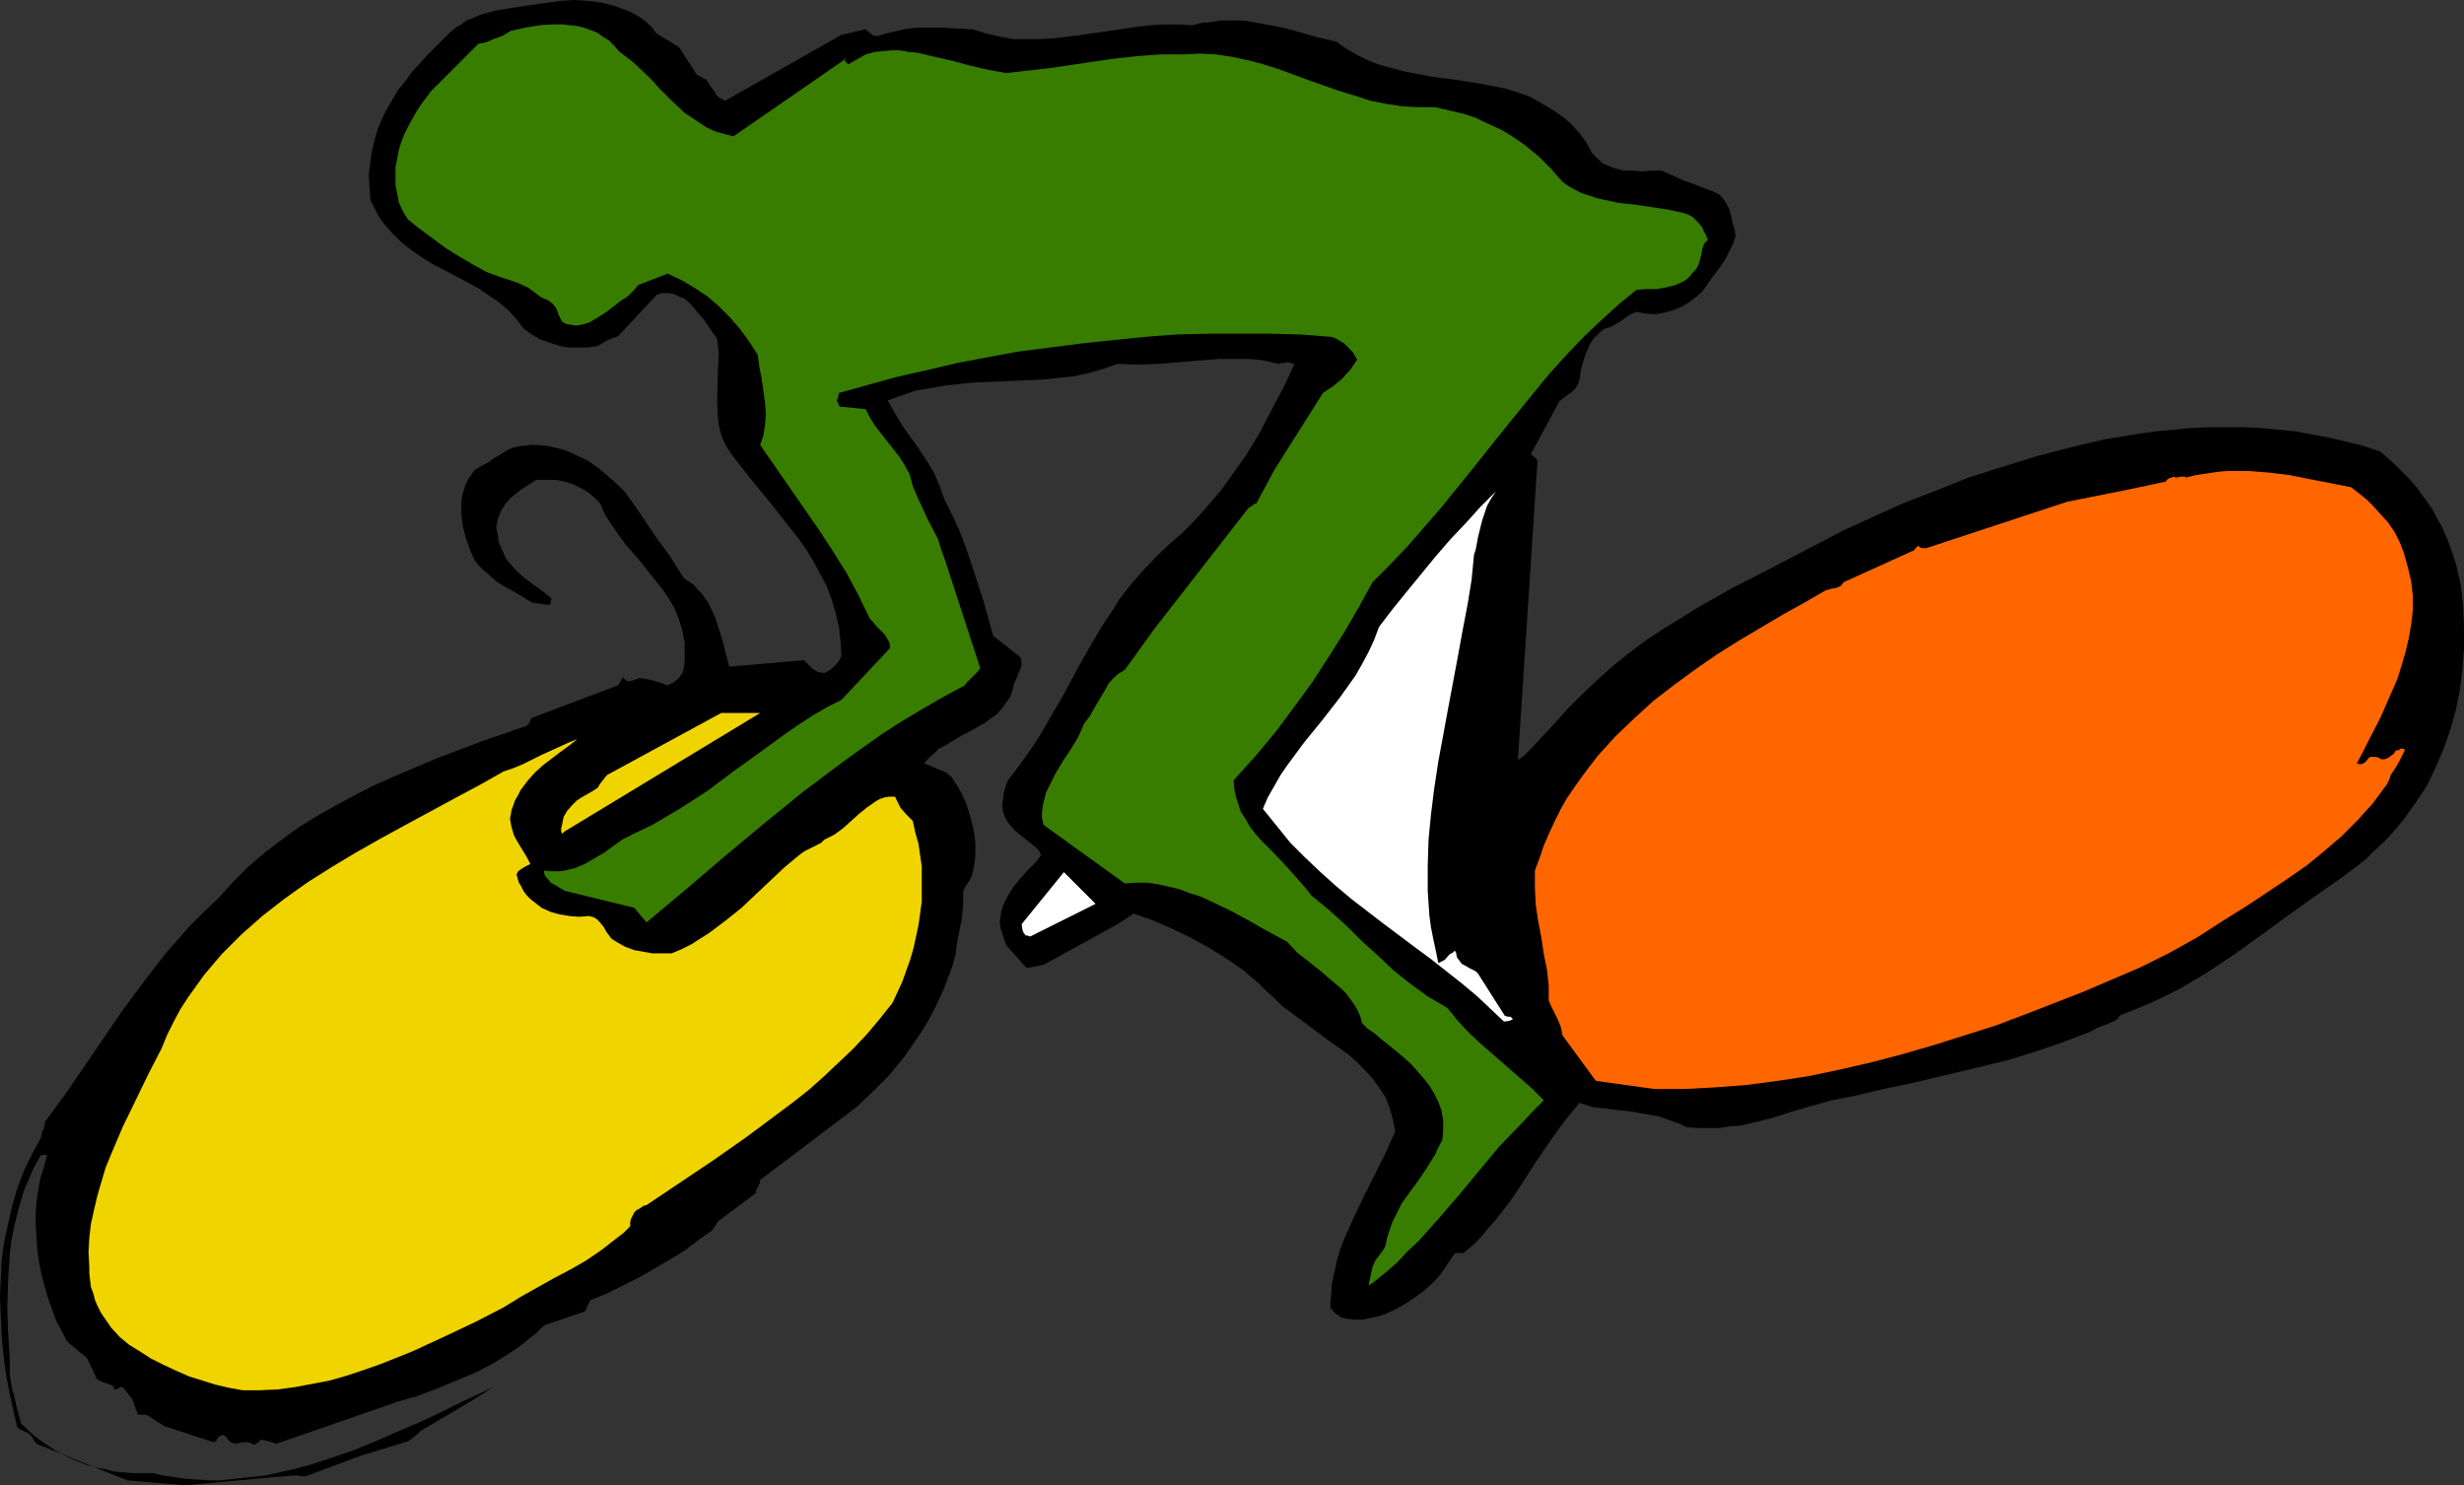 <?xml version="1.0" encoding="UTF-8" standalone="no"?>
<svg
   version="1.0"
   width="129.724mm"
   height="78.212mm"
   id="svg7"
   sodipodi:docname="Cycling 15.wmf"
   xmlns:inkscape="http://www.inkscape.org/namespaces/inkscape"
   xmlns:sodipodi="http://sodipodi.sourceforge.net/DTD/sodipodi-0.dtd"
   xmlns="http://www.w3.org/2000/svg"
   xmlns:svg="http://www.w3.org/2000/svg">
  <rect width="100%" height="100%" fill="#333333" stroke="none"/>
  <sodipodi:namedview
     id="namedview7"
     pagecolor="#ffffff"
     bordercolor="#000000"
     borderopacity="0.25"
     inkscape:showpageshadow="2"
     inkscape:pageopacity="0.0"
     inkscape:pagecheckerboard="0"
     inkscape:deskcolor="#d1d1d1"
     inkscape:document-units="mm" />
  <defs
     id="defs1">
    <pattern
       id="WMFhbasepattern"
       patternUnits="userSpaceOnUse"
       width="6"
       height="6"
       x="0"
       y="0" />
  </defs>
  <path
     style="fill:#000000;fill-opacity:1;fill-rule:evenodd;stroke:none"
     d="m 36.845,295.604 21.331,-1.939 h 1.131 l 0.646,0.162 h 0.808 l 11.312,-4.202 9.05,-2.748 0.485,-0.323 0.646,-0.485 0.646,-0.485 0.808,-0.808 10.666,-6.303 3.555,-2.263 -3.555,1.616 -3.717,1.778 -3.878,1.939 -3.878,1.778 -4.202,1.778 -4.04,1.778 -4.363,1.778 -4.202,1.455 -4.525,1.455 -4.363,1.131 -4.525,0.97 -4.525,0.485 -4.363,0.485 h -2.262 l -2.262,-0.162 -2.262,-0.162 -2.262,-0.323 -2.262,-0.323 -2.101,-0.485 H 28.28 26.341 l -1.939,-0.162 -1.778,-0.162 -1.778,-0.485 -1.778,-0.323 -1.778,-0.485 -1.616,-0.646 -1.616,-0.646 -1.616,-0.808 -1.454,-0.808 -1.454,-0.97 -1.454,-0.97 -1.293,-0.97 -2.586,-2.424 -0.97,-3.556 -0.323,-1.616 -0.485,-1.616 -0.323,-1.778 -0.162,-1.455 v -1.616 -1.455 l -0.323,-5.01 -0.162,-5.01 0.162,-5.333 0.323,-5.172 0.323,-2.748 0.485,-2.586 0.646,-2.586 0.646,-2.424 0.808,-2.586 0.97,-2.263 0.97,-2.263 1.293,-2.263 0.646,-0.162 h 0.323 l 0.323,0.162 -0.646,2.263 -0.646,2.101 -0.485,2.424 -0.323,2.263 -0.162,2.424 v 2.424 l 0.162,2.424 0.162,2.424 0.323,2.424 0.485,2.424 0.646,2.424 0.646,2.263 0.808,2.263 0.808,2.263 1.131,2.101 0.97,1.939 0.646,0.646 0.646,0.485 0.97,0.808 0.323,0.323 0.485,0.323 0.97,0.808 1.778,3.717 0.162,0.485 0.323,0.162 0.808,0.485 1.131,0.323 1.131,0.485 v 0.485 l 0.162,0.162 h 0.162 0.162 l 0.646,-0.323 0.323,-0.162 0.485,0.162 1.778,2.263 0.97,2.748 0.162,0.323 h 0.162 0.646 0.485 l 0.646,0.162 3.232,2.101 9.858,3.232 0.485,-0.162 0.162,-0.485 0.485,-0.485 0.323,-0.162 0.323,-0.162 0.485,0.162 0.323,0.323 0.323,0.485 0.485,0.485 0.485,0.162 0.646,0.162 0.646,-0.162 0.646,-0.162 h 0.323 0.646 l 0.646,0.162 0.485,0.323 h 0.323 l 0.162,-0.162 0.485,-0.323 0.323,-0.323 0.323,-0.162 h 0.323 l 1.131,0.323 0.646,0.162 0.808,0.323 24.24,-8.404 3.878,-1.131 3.878,-1.455 3.878,-1.616 3.878,-1.616 3.717,-1.939 3.555,-2.263 1.616,-1.131 1.616,-1.293 1.616,-1.293 1.454,-1.455 8.08,-2.748 0.323,-0.485 0.162,-0.485 0.323,-0.646 0.323,-0.646 3.232,-1.293 3.232,-1.616 3.232,-1.616 3.07,-1.778 3.07,-1.778 2.909,-1.778 2.747,-2.101 2.747,-1.939 0.646,-0.97 0.485,-0.808 7.595,-5.657 v -0.323 -0.323 l 0.323,-0.485 0.323,-0.646 0.162,-0.323 v -0.485 l 19.23,-14.546 3.232,-3.071 3.232,-3.232 2.909,-3.556 2.586,-3.717 1.293,-1.939 1.131,-1.939 1.131,-2.101 0.97,-2.101 0.97,-2.101 0.808,-2.263 0.808,-2.101 0.646,-2.424 0.162,-1.616 0.323,-1.778 0.323,-1.616 0.323,-1.455 0.323,-3.071 v -1.455 -1.455 l 0.646,-1.131 0.646,-0.97 0.485,-1.131 0.323,-1.293 0.162,-1.131 0.162,-1.293 v -2.586 l -0.323,-2.586 -0.646,-2.586 -0.808,-2.586 -1.131,-2.424 -0.646,-1.131 -0.646,-0.97 -0.485,-0.808 -0.808,-0.646 v -0.162 l -4.686,-1.939 0.97,-1.131 0.97,-0.808 0.97,-0.97 1.293,-0.646 2.586,-1.616 2.747,-1.455 2.586,-1.455 1.293,-0.97 1.131,-0.808 0.97,-1.131 0.808,-1.131 0.808,-1.131 0.485,-1.455 0.162,-0.808 0.323,-0.808 0.485,-1.131 0.162,-0.485 0.485,-0.97 0.162,-0.646 v -0.323 l -0.162,-1.131 -0.323,-0.323 -5.171,-4.041 -1.939,-6.95 -2.262,-6.95 -1.131,-3.394 -1.293,-3.394 -1.454,-3.232 -1.616,-3.232 -0.485,-1.293 -0.485,-1.455 -1.131,-2.586 -1.454,-2.424 -1.616,-2.424 -1.616,-2.263 -1.616,-2.263 -1.454,-2.424 -1.454,-2.586 2.747,-0.97 2.747,-0.97 2.909,-0.485 2.747,-0.485 2.909,-0.323 2.909,-0.323 11.635,-0.485 2.909,-0.162 2.909,-0.323 2.909,-0.323 2.909,-0.646 2.747,-0.808 2.747,-0.97 4.202,0.162 4.04,-0.162 7.918,-0.646 4.04,-0.323 h 3.878 2.101 l 1.939,0.162 1.939,0.323 1.939,0.485 0.646,-0.162 h 0.485 l 0.808,-0.162 0.485,0.162 0.808,0.162 -2.101,4.525 -2.424,4.525 -2.424,4.687 -2.747,4.525 -1.616,2.263 -1.616,2.263 -1.616,2.263 -1.778,2.101 -1.939,2.263 -1.939,2.101 -2.262,2.263 -2.262,1.939 -2.747,2.586 -2.586,2.748 -2.424,2.748 -2.262,2.909 -1.939,3.071 -1.939,2.909 -3.555,6.142 -1.778,3.232 -1.616,3.071 -3.555,6.142 -1.778,3.071 -1.939,2.909 -2.101,2.909 -2.101,2.748 -0.485,1.293 -0.323,1.293 -0.162,1.293 -0.162,1.131 0.162,1.131 0.323,0.97 0.485,0.97 0.646,0.808 0.808,0.97 0.97,0.808 0.808,0.646 0.808,0.646 1.616,1.293 0.646,0.646 0.485,0.97 -1.131,1.455 -1.454,1.455 -1.454,1.616 -1.454,1.778 -1.131,1.778 -0.485,0.97 -0.485,0.97 -0.323,1.131 -0.162,1.131 -0.162,1.131 0.162,1.131 1.131,3.394 4.04,4.525 3.394,-0.646 14.706,-8.081 3.232,-2.101 3.717,1.293 3.717,1.616 3.717,1.778 3.555,1.939 3.394,2.101 3.555,2.424 3.232,2.748 1.454,1.455 1.616,1.455 1.616,1.616 1.778,1.293 3.878,2.909 3.717,2.748 3.878,2.748 1.616,1.455 1.616,1.616 1.454,1.616 1.293,1.778 1.293,1.939 0.808,2.101 0.646,2.263 0.485,2.424 -1.939,4.364 -2.101,4.202 -2.101,4.202 -2.101,4.364 -1.939,4.364 -0.808,2.101 -0.646,2.263 -0.485,2.263 -0.485,2.263 -0.162,2.424 -0.162,2.263 0.485,0.646 0.485,0.485 0.485,0.323 0.646,0.485 1.293,0.323 1.616,0.162 h 1.454 l 1.454,-0.323 1.616,-0.323 1.454,-0.485 2.101,-0.97 1.939,-1.131 1.939,-1.293 1.778,-1.293 1.778,-1.616 1.454,-1.616 1.293,-1.939 1.293,-1.939 0.162,-0.162 0.162,-0.162 h 0.646 0.485 0.485 l 1.778,-1.455 1.616,-1.616 1.454,-1.778 1.454,-1.616 2.909,-3.717 2.586,-3.879 2.586,-4.041 2.747,-4.041 2.909,-4.041 1.454,-1.778 1.616,-1.939 2.424,0.808 2.586,0.323 2.747,0.323 2.747,0.323 2.747,0.485 2.747,0.485 2.586,0.97 1.454,0.485 1.293,0.646 2.262,0.162 h 2.101 2.101 l 2.101,-0.323 2.101,-0.162 2.101,-0.485 4.04,-0.97 4.04,-1.293 3.878,-1.131 4.04,-1.131 4.202,-0.808 6.141,-1.455 6.141,-1.293 6.141,-1.455 6.141,-1.455 5.979,-1.455 5.818,-1.778 5.656,-1.939 5.494,-2.101 0.808,-0.485 0.646,-0.323 1.778,-0.646 0.646,-0.323 0.808,-0.323 0.646,-0.485 0.485,-0.646 2.909,-1.131 3.07,-1.293 2.747,-1.293 2.909,-1.455 2.747,-1.616 2.747,-1.616 5.333,-3.556 5.171,-3.717 5.333,-3.879 5.171,-3.717 5.333,-3.717 3.717,-2.748 1.616,-1.293 1.616,-1.616 1.616,-1.455 1.454,-1.455 2.747,-3.232 2.424,-3.394 2.262,-3.394 1.778,-3.717 1.616,-3.717 1.293,-3.717 1.131,-4.041 0.808,-4.041 0.485,-4.041 0.323,-4.041 v -4.202 l -0.162,-4.202 -0.485,-4.364 -0.485,-2.101 -0.485,-2.101 -0.646,-1.939 -0.646,-1.939 -1.616,-3.717 -0.97,-1.616 -0.808,-1.616 -1.131,-1.616 -2.262,-3.071 -1.293,-1.455 -2.747,-2.748 -2.909,-2.586 -3.394,-1.131 -3.232,-0.808 -3.394,-0.808 -3.555,-0.646 -3.394,-0.646 -3.394,-0.323 -3.394,-0.323 -3.394,-0.162 h -3.555 -3.394 l -3.555,0.162 -3.394,0.323 -3.555,0.323 -3.394,0.485 -6.949,1.131 -6.787,1.616 -6.787,1.778 -6.787,2.101 -6.626,2.101 -6.464,2.586 -6.302,2.424 -6.141,2.748 -5.979,2.748 -7.434,3.879 -7.434,3.879 -7.272,3.717 -7.11,4.041 -3.394,2.101 -3.394,2.101 -3.394,2.263 -3.232,2.424 -3.232,2.586 -3.07,2.748 -3.07,2.909 -3.07,3.071 -1.293,1.455 -1.131,1.293 -2.424,2.586 -2.262,2.424 -1.293,1.293 -1.293,0.97 3.878,-59.315 v -0.323 l -0.323,-0.485 -0.485,-0.323 -0.485,-0.485 5.333,-9.859 0.323,-0.646 0.646,-0.485 1.293,-0.97 0.646,-0.485 0.646,-0.646 0.485,-0.808 0.323,-0.97 0.162,-1.293 0.323,-1.455 0.485,-1.616 0.485,-1.293 0.646,-1.455 0.808,-1.131 0.97,-0.97 0.97,-0.808 1.131,-0.323 0.97,-0.485 0.808,-0.485 1.454,-0.97 0.646,-0.485 0.646,-0.323 0.808,-0.323 0.97,0.162 0.808,0.162 1.939,0.162 1.778,-0.323 1.778,-0.485 1.616,-0.646 1.616,-0.97 1.293,-0.97 1.293,-1.131 1.939,-2.748 1.939,-2.586 0.808,-1.293 1.454,-2.909 0.485,-1.455 -0.162,-1.293 -0.323,-0.97 -0.485,-2.263 -0.323,-0.97 -0.485,-0.97 -0.646,-0.97 -0.646,-0.808 -1.293,-0.646 -1.293,-0.485 -2.909,-1.131 -1.454,-0.485 -1.454,-0.646 -3.232,-1.455 h -1.939 l -1.939,0.162 -1.939,-0.162 h -1.778 l -1.778,-0.485 -1.616,-0.646 -0.808,-0.323 -0.646,-0.646 -0.646,-0.646 -0.808,-0.808 -0.485,-0.97 -0.646,-1.131 -1.293,-1.778 -1.454,-1.616 -1.616,-1.455 -1.616,-1.131 -1.778,-1.131 -3.394,-1.939 -2.262,-0.808 -2.586,-0.808 -2.424,-0.485 -2.586,-0.485 -5.01,-0.808 -5.01,-0.646 -5.01,-0.97 -2.424,-0.646 -2.424,-0.646 -2.262,-0.808 -2.262,-1.131 -2.262,-1.293 -2.101,-1.455 -3.555,-0.808 -3.394,-0.97 -3.555,-0.97 -3.394,-0.646 -3.555,-0.646 -1.939,-0.162 h -1.778 -1.778 l -1.939,0.323 -1.778,0.162 -1.939,0.485 -2.747,-0.162 h -2.909 l -2.747,0.162 -2.747,0.323 -5.494,0.808 -5.494,0.808 -5.333,0.646 -2.747,0.162 h -2.747 -2.747 l -2.586,-0.485 -2.747,-0.646 -2.586,-0.808 -3.07,-0.162 -2.909,-0.162 h -2.747 -2.747 l -2.262,0.323 -2.101,0.485 -1.939,0.485 -0.97,0.323 h -0.97 L 173.558,6.95 173.397,6.788 173.235,6.626 l -0.485,-0.323 -0.485,-0.485 -4.848,1.131 -23.109,13.091 -0.646,-0.323 -0.646,-0.323 -0.485,-0.485 -0.323,-0.646 -0.485,-0.646 -0.485,-0.646 -0.808,-1.293 h -0.323 l -0.323,-0.162 -0.485,-0.323 -0.646,-0.323 -3.555,-5.495 -4.525,-2.748 -0.808,-1.131 -0.808,-0.808 -0.97,-0.808 -0.97,-0.646 -1.131,-0.646 -1.131,-0.485 -2.586,-0.97 -2.586,-0.646 L 116.837,0.162 114.251,0 l -2.586,0.162 -3.555,0.485 -3.394,0.485 -3.232,0.485 -2.909,0.485 -2.909,0.808 -1.454,0.646 -1.293,0.485 -1.131,0.808 -1.131,0.646 -1.131,0.97 -0.97,0.97 -3.394,3.394 -1.616,1.778 -1.616,1.778 -1.293,1.778 -1.454,1.778 -1.131,1.939 -1.131,1.939 -0.97,1.939 -0.808,1.939 -0.646,2.263 -0.485,2.101 -0.323,2.263 -0.323,2.424 0.162,2.424 0.162,2.586 0.646,1.293 0.646,1.293 0.646,1.131 0.808,1.131 1.778,1.939 1.778,1.778 2.101,1.616 2.101,1.455 2.101,1.293 2.262,1.131 4.525,2.424 2.101,1.131 2.101,1.455 1.939,1.293 1.939,1.616 1.616,1.778 1.454,1.939 1.616,1.131 1.616,0.97 1.939,0.646 1.939,0.646 1.778,0.323 h 1.939 1.939 l 1.939,-0.323 1.939,-1.131 2.101,-0.808 7.272,-7.758 0.485,-0.485 0.808,-0.323 h 0.646 0.97 l 0.808,0.162 0.808,0.323 0.646,0.323 0.646,0.162 1.293,1.131 0.97,1.131 0.808,0.97 0.97,1.131 1.293,1.939 1.293,1.778 0.162,1.455 0.162,1.616 -0.162,3.232 -0.162,6.303 0.162,3.071 0.162,1.455 0.323,1.455 0.485,1.455 0.646,1.293 0.808,1.293 0.97,1.293 3.555,4.525 3.717,4.525 3.555,4.525 1.778,2.263 1.616,2.263 1.454,2.424 1.293,2.424 1.293,2.424 0.97,2.586 0.808,2.748 0.646,2.748 0.323,2.909 0.162,2.909 -0.485,0.97 -0.808,0.97 -0.97,0.808 -1.131,0.646 -0.646,-0.162 h -0.485 l -1.131,-0.646 -0.808,-0.808 -0.97,-0.97 -14.867,1.293 -0.646,-2.424 -0.646,-2.586 -0.808,-2.586 -0.808,-2.424 -1.131,-2.424 -0.646,-0.97 -0.808,-1.131 -0.808,-0.808 -0.808,-0.97 -0.97,-0.646 -0.97,-0.646 -2.747,-4.364 -3.07,-4.202 -2.909,-4.364 -3.07,-4.364 -2.262,-2.101 -2.424,-2.101 -2.424,-1.778 -1.293,-0.646 -1.454,-0.646 -1.293,-0.646 -1.454,-0.485 -1.454,-0.323 -1.454,-0.323 -1.616,-0.162 h -1.616 l -1.616,0.162 -1.778,0.323 -1.131,0.485 -0.97,0.646 -1.939,1.131 -0.808,0.646 -0.97,0.485 -1.939,1.131 -0.646,0.97 -0.646,0.97 -0.485,0.97 -0.323,1.131 -0.323,1.131 -0.162,1.293 v 1.131 1.293 l 0.323,2.424 0.646,2.424 0.808,2.263 0.97,2.101 1.293,1.455 1.454,1.293 1.293,1.131 1.454,0.97 2.909,1.616 2.909,1.778 3.232,0.485 h 0.162 l 0.323,-0.323 v -0.323 l 0.162,-0.646 -1.778,-1.455 -1.778,-1.293 -1.778,-1.293 -1.616,-1.455 -1.454,-1.616 -0.646,-0.808 -0.485,-1.131 -0.485,-0.97 -0.485,-1.293 -0.162,-1.293 -0.323,-1.455 0.162,-0.97 0.162,-0.808 0.646,-1.616 0.808,-1.293 0.97,-1.131 1.131,-0.97 1.293,-0.97 2.747,-1.778 h 1.939 1.939 l 1.778,0.323 1.616,0.485 1.616,0.808 1.454,0.808 1.293,1.131 1.131,1.131 0.97,2.263 1.293,1.939 1.293,1.939 1.454,1.939 3.07,3.556 2.909,3.717 1.454,1.778 1.293,1.939 1.131,1.939 0.808,2.101 0.646,2.101 0.485,2.424 v 1.131 1.293 1.455 l -0.162,1.293 -0.162,0.485 -0.162,0.485 -0.323,0.485 -0.323,0.485 -0.97,0.808 -1.293,0.646 -1.778,-0.646 -1.778,-0.485 -0.97,-0.162 -0.97,-0.162 -0.97,0.323 -0.97,0.323 h -0.485 l -0.323,-0.162 -0.323,-0.323 -0.323,-0.323 -0.97,1.616 -17.13,6.465 -0.323,0.485 -0.162,0.485 -0.646,0.646 -8.888,3.071 -8.565,3.232 -4.202,1.778 -4.202,1.778 -4.04,1.778 -3.878,1.939 -3.878,2.101 -3.717,2.101 -3.717,2.263 -3.555,2.586 -3.394,2.586 -3.232,2.748 -3.07,3.071 -2.909,3.232 -2.909,2.748 -2.747,2.748 -2.424,2.748 -2.424,2.748 -2.262,2.909 -2.101,2.748 -4.202,5.657 -7.595,11.152 -3.878,5.657 -4.04,5.495 v 0.646 l -0.162,0.485 -0.323,0.808 -0.162,0.646 -0.162,0.646 -1.778,3.232 -1.616,3.394 -1.293,3.394 -0.97,3.394 -0.808,3.556 -0.808,3.717 -0.485,3.556 -0.162,3.717 L 0,258.27 l 0.162,3.717 0.162,3.717 0.323,3.717 0.485,3.717 0.646,3.556 0.808,3.717 0.808,3.556 0.485,0.485 0.485,0.162 0.646,0.323 0.646,0.323 0.323,0.323 0.485,0.485 0.323,0.646 0.485,0.646 18.099,7.273 z"
     id="path1" />
  <path
     style="fill:#f0d400;fill-opacity:1;fill-rule:evenodd;stroke:none"
     d="m 48.318,276.694 h 3.394 l 3.555,-0.162 3.555,-0.485 3.394,-0.646 3.394,-0.646 3.394,-0.97 3.394,-1.131 3.232,-1.131 3.232,-1.293 3.232,-1.293 6.302,-2.909 6.141,-2.909 5.656,-2.909 3.394,-2.101 6.626,-3.717 3.394,-1.778 3.07,-1.778 3.07,-2.101 2.909,-2.263 1.454,-1.131 1.293,-1.293 v -0.808 l 0.162,-0.646 0.323,-0.646 0.323,-0.646 0.485,-0.485 0.646,-0.323 0.646,-0.485 0.646,-0.162 13.251,-8.889 6.464,-4.525 6.302,-4.687 3.232,-2.424 3.07,-2.424 2.909,-2.586 2.909,-2.748 2.909,-2.748 2.747,-2.909 2.586,-3.071 2.586,-3.232 0.97,-2.101 0.97,-2.101 0.808,-2.263 0.808,-2.263 0.646,-2.263 0.485,-2.263 0.485,-2.263 0.323,-2.263 0.323,-2.424 v -2.263 -2.424 -2.263 l -0.323,-2.263 -0.323,-2.263 -0.646,-2.263 -0.485,-2.263 -1.293,-1.293 -1.131,-1.293 -0.646,-1.293 -0.485,-0.97 h -1.131 l -0.97,0.162 -0.97,0.323 -0.808,0.485 -1.616,1.131 -1.616,1.293 -1.616,1.455 -1.616,1.455 -1.778,1.293 -0.97,0.485 -0.97,0.485 -0.646,0.646 -0.646,0.323 -1.293,0.646 -1.293,0.646 -0.485,0.323 -0.646,0.485 -2.909,2.424 -2.747,2.586 -2.909,2.748 -2.909,2.748 -3.232,2.586 -3.232,2.424 -1.778,1.131 -1.778,1.131 -1.939,0.97 -1.939,0.808 h -1.939 -1.939 l -1.778,-0.323 -1.778,-0.323 -1.778,-0.646 -1.454,-0.808 -1.293,-0.808 -0.97,-1.293 -0.646,-1.131 -0.808,-0.97 -0.485,-0.485 -0.485,-0.323 -0.485,-0.162 -0.646,-0.162 -1.939,0.162 -1.939,-0.162 -1.939,-0.323 -1.778,-0.485 -1.778,-0.808 -1.454,-1.131 -0.808,-0.646 -0.646,-0.646 -0.646,-0.808 -0.485,-0.97 -0.485,-0.808 -0.162,-0.485 -0.162,-0.646 -0.162,-0.485 0.162,-0.323 0.162,-0.323 0.646,-0.485 0.808,-0.485 0.97,-0.485 -0.646,-1.293 -1.778,-2.909 -0.808,-1.455 -0.485,-1.616 -0.162,-0.808 -0.162,-0.97 0.162,-0.808 0.162,-0.97 0.323,-0.808 0.323,-0.97 0.646,-1.131 0.485,-0.97 1.454,-1.939 1.454,-1.616 1.616,-1.455 3.394,-2.586 1.778,-1.293 1.616,-1.293 -1.939,0.808 -1.778,0.808 -3.555,1.616 -3.555,1.778 -1.939,0.808 -1.939,0.646 -4.848,2.748 -4.848,2.586 -9.858,5.333 -5.01,2.748 -4.848,2.748 -4.848,2.909 -4.848,3.071 -4.525,3.232 -4.363,3.394 -4.202,3.717 -1.939,1.939 -1.939,1.939 -1.778,2.101 -1.778,2.101 -1.616,2.263 -1.616,2.263 -1.454,2.263 -1.293,2.424 -1.293,2.586 -1.131,2.748 -2.586,5.01 -2.586,5.333 -2.586,5.333 -2.262,5.333 -1.131,2.748 -0.808,2.748 -0.808,2.748 -0.646,2.748 -0.646,2.909 -0.323,2.748 -0.162,2.909 0.162,2.909 v 1.293 l 0.162,1.455 0.162,1.293 0.485,1.293 0.323,1.293 0.485,1.131 0.646,1.293 0.646,0.97 1.454,2.101 1.616,1.778 1.939,1.616 2.101,1.293 2.262,1.455 2.586,1.293 2.424,1.131 2.586,1.131 2.586,0.808 2.586,0.808 2.747,0.646 z"
     id="path2" />
  <path
     style="fill:#387d00;fill-opacity:1;fill-rule:evenodd;stroke:none"
     d="m 273.104,255.36 2.424,-1.939 2.424,-2.101 2.101,-2.263 2.262,-2.101 4.04,-4.525 4.04,-4.687 3.878,-4.687 4.04,-4.849 4.363,-4.525 2.262,-2.424 2.262,-2.263 -2.424,-2.424 -2.586,-2.263 -2.424,-2.101 -2.586,-2.263 -2.424,-2.101 -2.424,-2.263 -2.262,-2.424 -2.101,-2.586 -1.939,-1.131 -1.939,-1.131 -3.555,-2.586 -3.232,-2.586 -3.07,-2.909 -3.232,-2.909 -3.07,-3.071 -3.394,-3.071 -3.555,-2.909 -1.131,-1.455 -1.293,-1.455 -2.424,-2.748 -2.586,-2.748 -2.586,-2.586 -1.131,-1.293 -1.131,-1.455 -0.808,-1.455 -0.97,-1.455 -0.485,-1.455 -0.485,-1.455 -0.323,-1.616 -0.162,-1.778 4.363,-4.849 4.04,-4.849 3.717,-5.01 3.555,-4.849 3.232,-5.01 3.07,-4.849 2.909,-5.01 2.747,-5.01 3.555,-3.556 3.394,-3.556 3.232,-3.717 3.232,-3.717 6.302,-7.758 6.302,-7.919 6.302,-7.758 3.07,-3.717 3.232,-3.556 3.394,-3.556 3.394,-3.232 3.555,-3.232 3.555,-2.909 2.101,-0.162 h 1.939 l 1.939,-0.323 1.778,-0.485 1.454,-0.646 0.808,-0.485 0.646,-0.646 0.485,-0.646 0.646,-0.646 0.485,-0.808 0.323,-0.97 0.323,-1.293 0.162,-0.97 0.323,-0.97 0.323,-0.485 0.485,-0.323 -0.323,-0.97 -0.485,-0.808 -0.323,-0.808 -0.646,-0.808 -0.646,-0.646 -0.646,-0.646 -0.97,-0.485 -0.97,-0.323 -3.07,-0.646 -3.232,-0.485 -3.232,-0.485 -3.07,-0.323 -3.07,-0.646 -1.454,-0.323 -1.454,-0.485 -1.454,-0.485 -1.293,-0.646 -1.454,-0.808 -1.131,-0.808 -2.262,-2.586 -2.424,-2.424 -2.747,-2.263 -1.616,-1.131 -1.454,-0.97 -1.616,-0.97 -1.778,-0.808 -1.778,-0.808 -1.616,-0.808 -1.939,-0.646 -1.939,-0.485 -2.101,-0.485 -2.101,-0.485 h -3.232 l -3.232,-0.162 -3.232,-0.485 -3.232,-0.646 -2.909,-0.97 -3.232,-0.97 -5.979,-2.101 -6.141,-2.263 -3.07,-0.97 -3.07,-0.808 -3.07,-0.646 -3.232,-0.485 -3.232,-0.162 -3.232,0.162 h -4.525 l -4.363,0.323 -4.525,0.485 -4.525,0.646 -8.726,1.293 -4.363,0.485 -4.202,0.485 -3.555,-0.646 -3.555,-0.808 -3.555,-0.97 -3.555,-0.808 -3.394,-0.808 -1.778,-0.162 -1.778,-0.323 h -1.616 l -1.778,0.162 -1.616,0.162 -1.778,0.485 -3.394,1.939 v 0.162 l -0.162,-0.162 -0.485,-0.485 -0.162,-0.323 -0.162,-0.162 0.162,-0.162 h 0.323 l -22.462,15.516 -1.778,-0.485 -1.778,-0.485 -1.778,-0.808 -1.454,-0.97 -1.454,-0.97 -1.454,-0.97 -2.586,-2.424 -2.586,-2.586 -1.131,-1.293 -1.293,-1.293 -2.586,-2.424 -1.454,-1.131 -1.454,-1.131 -0.97,-1.131 -0.97,-0.97 -1.293,-0.808 -1.131,-0.808 -1.293,-0.485 -1.293,-0.485 -1.454,-0.323 -1.454,-0.162 -1.454,-0.162 h -1.454 l -2.909,0.162 -2.909,0.485 -2.909,0.646 -1.616,0.97 -1.778,0.646 -1.454,0.646 -1.616,0.323 -9.373,9.374 -0.97,1.293 -0.97,1.293 -0.97,1.455 -0.808,1.455 -0.808,1.455 -0.808,1.616 -0.646,1.616 -0.485,1.616 -0.323,1.778 -0.323,1.616 v 1.778 1.778 l 0.323,1.616 0.323,1.778 0.808,1.778 0.97,1.616 2.424,1.939 2.424,1.778 2.586,1.939 2.586,1.616 2.747,1.616 2.909,1.616 3.07,1.131 1.616,0.485 1.778,0.646 0.97,0.485 0.808,0.323 1.293,0.97 1.293,0.97 1.454,0.646 0.485,0.323 0.323,0.323 0.485,0.485 0.323,0.485 0.485,1.293 0.646,1.293 0.808,0.485 0.97,0.162 0.97,0.162 0.97,-0.162 0.808,-0.162 0.97,-0.323 1.616,-0.97 1.778,-1.131 1.454,-1.131 1.454,-1.131 0.808,-0.485 0.646,-0.485 0.323,-0.323 0.485,-0.485 0.162,-0.162 0.323,-0.323 0.323,-0.485 0.323,-0.323 5.818,-2.263 2.747,1.293 2.747,1.616 2.424,1.616 2.262,1.939 2.101,2.101 2.101,2.424 1.778,2.424 1.778,2.748 0.323,2.424 0.485,2.424 0.323,2.424 0.162,1.131 0.162,1.131 0.162,2.101 -0.162,2.263 -0.323,2.101 -0.323,0.97 -0.323,0.97 5.818,8.404 5.818,8.404 2.747,4.202 2.747,4.364 2.424,4.525 2.262,4.687 0.646,0.646 0.485,0.646 1.293,1.293 0.485,0.485 0.485,0.808 0.485,0.808 0.162,1.131 -9.696,10.344 -2.909,1.455 -2.747,1.616 -2.747,1.778 -2.586,1.778 -5.333,3.879 -5.171,3.717 -5.171,3.879 -5.494,3.556 -2.747,1.616 -2.747,1.616 -3.07,1.455 -2.909,1.455 -1.778,1.293 -1.778,1.293 -1.939,1.131 -1.939,1.131 -1.939,0.808 -1.939,0.485 -1.131,0.162 h -1.939 l -1.131,-0.162 v 0.646 l 0.323,0.646 0.485,0.485 0.485,0.646 1.454,0.808 1.293,0.808 13.898,3.394 2.424,2.909 7.918,-6.626 7.757,-6.626 7.757,-6.465 7.757,-6.303 3.878,-2.909 3.878,-2.909 4.04,-2.909 3.878,-2.748 4.04,-2.586 4.04,-2.424 4.202,-2.424 4.202,-2.263 0.485,-0.646 0.485,-0.485 0.808,-0.808 0.646,-0.646 0.646,-0.808 -6.949,-21.334 -0.808,-2.263 -0.646,-2.101 -2.101,-4.041 -0.97,-2.101 -0.97,-2.101 -0.97,-2.263 -0.646,-2.424 -0.97,-1.778 -1.131,-1.778 -2.424,-3.071 -2.424,-3.071 -0.97,-1.616 -0.808,-1.616 -4.848,-0.485 h -0.323 l -0.162,-0.323 -0.162,-0.323 -0.323,-0.646 0.162,-0.162 0.162,-0.485 0.162,-0.808 5.818,-1.616 5.818,-1.616 5.818,-1.293 6.141,-1.455 5.979,-1.131 6.141,-1.131 6.302,-0.808 6.302,-0.808 6.141,-0.646 6.302,-0.646 6.302,-0.485 6.302,-0.162 h 6.141 6.302 l 6.141,0.162 6.141,0.485 0.808,0.323 0.808,0.485 0.808,0.485 0.646,0.646 1.131,1.131 0.808,1.455 -0.646,0.97 -0.646,0.97 -1.616,1.778 -1.939,1.616 -0.97,0.646 -0.97,0.646 -9.696,15.354 -3.555,6.626 -0.485,0.162 -0.162,0.162 -0.485,0.323 -0.485,0.323 -18.746,24.081 -5.818,8.081 -0.485,0.323 -0.646,0.323 -1.131,0.97 -0.97,1.131 -0.808,1.455 -0.97,1.616 -0.97,1.616 -0.97,1.778 -1.131,1.455 -1.131,2.586 -1.454,2.424 -1.616,2.424 -1.454,2.424 -1.293,2.586 -0.646,1.293 -0.323,1.293 -0.323,1.293 -0.162,1.293 v 1.293 l 0.323,1.293 16.16,11.637 2.262,-0.162 h 2.101 l 2.262,0.323 2.101,0.485 2.101,0.485 2.101,0.808 2.101,0.646 2.101,0.97 4.04,1.939 3.878,2.101 1.939,1.131 1.778,0.97 1.778,0.97 1.778,0.97 1.939,2.101 4.525,3.556 2.262,1.939 2.101,1.778 0.97,0.97 0.808,1.131 0.808,1.131 0.646,1.131 0.485,1.131 0.323,1.293 1.131,1.131 1.454,0.97 1.293,1.131 1.454,1.131 2.909,2.424 1.454,1.293 1.293,1.455 1.293,1.455 1.131,1.455 0.97,1.616 0.808,1.616 0.646,1.778 0.323,1.939 v 1.939 l -0.162,1.939 -0.808,1.455 -0.646,1.455 -1.616,2.586 -1.616,2.424 -1.778,2.424 -1.616,2.263 -1.293,2.586 -0.646,1.293 -0.485,1.455 -0.485,1.455 -0.323,1.616 -0.323,0.646 -0.323,0.485 -1.454,1.939 -0.162,0.485 -0.323,0.646 -0.808,3.717 z"
     id="path3" />
  <path
     style="fill:#ff6600;fill-opacity:1;fill-rule:evenodd;stroke:none"
     d="m 329.179,216.733 h 6.141 l 5.979,-0.323 6.302,-0.485 6.141,-0.808 6.302,-0.97 6.141,-1.293 6.302,-1.455 6.141,-1.616 6.141,-1.778 6.141,-1.939 6.141,-1.939 5.979,-2.263 5.818,-2.263 5.818,-2.263 5.656,-2.424 5.656,-2.424 2.909,-1.455 2.909,-1.455 5.494,-3.071 5.01,-3.232 5.171,-3.232 3.878,-2.586 3.878,-2.586 3.717,-2.586 3.555,-2.909 3.394,-2.909 3.232,-3.232 3.07,-3.394 1.293,-1.778 1.454,-1.939 0.485,-0.97 0.323,-0.97 0.97,-1.455 0.808,-1.455 0.485,-0.97 0.485,-0.97 -0.162,-0.323 h -0.162 -0.162 -0.323 l -0.485,0.323 h -0.485 l -0.323,0.646 -0.485,0.323 -0.646,0.485 -0.323,0.162 -0.485,0.162 h -0.646 l -0.485,-0.323 -0.646,-0.162 h -0.646 -0.323 l -0.323,0.162 -0.646,0.808 -0.485,0.323 -0.323,0.162 h -0.485 l -0.485,-0.162 1.131,-2.101 1.131,-2.263 2.424,-4.687 2.262,-5.172 1.131,-2.586 0.808,-2.586 0.808,-2.748 0.646,-2.748 0.485,-2.748 0.323,-2.909 v -2.748 l -0.323,-2.909 -0.646,-2.748 -0.808,-2.909 -0.808,-2.101 -0.97,-1.939 -1.293,-1.939 -1.454,-1.616 -1.454,-1.616 -1.454,-1.455 -1.616,-1.293 -1.454,-1.131 -8.242,-1.616 -4.04,-0.808 -4.04,-0.485 -4.04,-0.323 h -4.202 l -1.939,0.162 -2.101,0.323 -2.262,0.323 -1.939,0.485 -0.323,-0.162 h -0.323 -0.485 l -0.646,0.162 h -0.323 l -0.323,-0.162 -0.97,0.323 -0.485,0.323 -0.162,0.323 -7.595,1.616 -12.12,2.424 -27.957,9.212 h -0.323 -0.485 l -0.485,-0.162 -0.323,-0.323 -0.162,0.162 -0.162,0.162 -0.323,0.323 -0.323,0.485 v -0.162 l -13.898,6.303 -0.323,0.485 -0.323,0.323 -0.808,0.323 -0.97,0.162 -0.485,0.162 -0.646,0.162 -4.202,2.424 -4.363,2.424 -4.363,2.586 -4.363,2.586 -4.363,2.748 -4.202,2.909 -4.202,3.071 -4.202,3.232 -3.717,3.394 -3.878,3.717 -3.394,3.717 -1.616,2.101 -1.454,1.939 -1.616,2.263 -1.454,2.101 -1.293,2.263 -1.131,2.263 -1.131,2.424 -1.131,2.586 -0.808,2.424 -0.97,2.586 v 1.778 1.616 l 0.162,3.394 0.485,3.232 0.646,3.394 0.485,3.232 0.646,3.232 0.323,3.071 v 1.455 1.455 l 0.485,1.131 0.485,0.97 0.808,1.616 0.646,1.616 0.162,0.808 0.162,0.808 6.626,9.051 z"
     id="path4" />
  <path
     style="fill:#ffffff;fill-opacity:1;fill-rule:evenodd;stroke:none"
     d="m 300.414,203.157 0.646,-0.323 -0.162,-0.162 -0.323,-0.323 h -0.485 l -0.646,-0.162 -5.333,-8.404 -0.485,-0.485 -0.646,-0.323 -0.646,-0.323 -0.808,-0.485 -0.646,-0.323 -0.485,-0.646 -0.485,-0.646 -0.162,-0.808 v -0.162 l -0.162,-0.162 v -0.162 h -0.162 l -0.323,0.323 -0.646,0.323 -0.97,1.131 -0.646,0.323 -0.646,0.323 -0.485,-2.424 -0.485,-2.263 -0.485,-2.424 -0.323,-2.424 -0.162,-2.424 -0.162,-2.424 v -5.01 l 0.162,-5.172 0.485,-5.01 0.646,-5.172 0.808,-5.333 1.939,-10.505 1.939,-10.344 0.97,-5.333 0.97,-5.01 0.808,-5.01 0.485,-5.01 0.323,-0.97 0.162,-0.808 0.323,-1.778 0.808,-3.232 0.485,-1.455 0.485,-1.455 0.808,-1.455 0.97,-1.455 -3.07,3.071 -2.909,3.232 -3.07,3.232 -3.07,3.556 -5.818,7.111 -2.747,3.394 -2.586,3.394 -0.97,2.586 -1.131,2.424 -1.293,2.424 -1.293,2.263 -1.616,2.263 -1.616,2.263 -3.394,4.364 -3.555,4.364 -3.232,4.364 -1.454,2.101 -1.293,2.263 -1.293,2.263 -0.97,2.263 2.747,3.394 2.747,3.394 2.909,2.909 3.07,2.909 3.07,2.748 3.07,2.586 6.302,4.849 6.464,4.849 3.07,2.263 6.141,4.849 2.909,2.424 2.747,2.586 2.747,2.586 z"
     id="path5" />
  <path
     style="fill:#ffffff;fill-opacity:1;fill-rule:evenodd;stroke:none"
     d="m 205.07,186.348 12.928,-6.465 -6.302,-6.303 -8.403,10.344 0.162,1.131 0.162,0.485 0.485,0.646 h 0.323 l 0.323,0.162 z"
     id="path6" />
  <path
     style="fill:#f0d400;fill-opacity:1;fill-rule:evenodd;stroke:none"
     d="m 112.312,165.499 38.946,-23.597 h -7.757 l -22.301,12.122 -0.323,0.162 -0.323,0.323 -0.485,0.646 -0.646,0.808 -0.485,0.808 -0.97,0.646 -1.131,0.646 -1.131,0.646 -0.97,0.646 -0.97,0.97 -0.97,1.131 -0.646,1.131 -0.162,0.808 -0.162,0.808 -0.162,0.646 v 0.646 l 0.162,0.323 v 0.162 z"
     id="path7" />
</svg>
